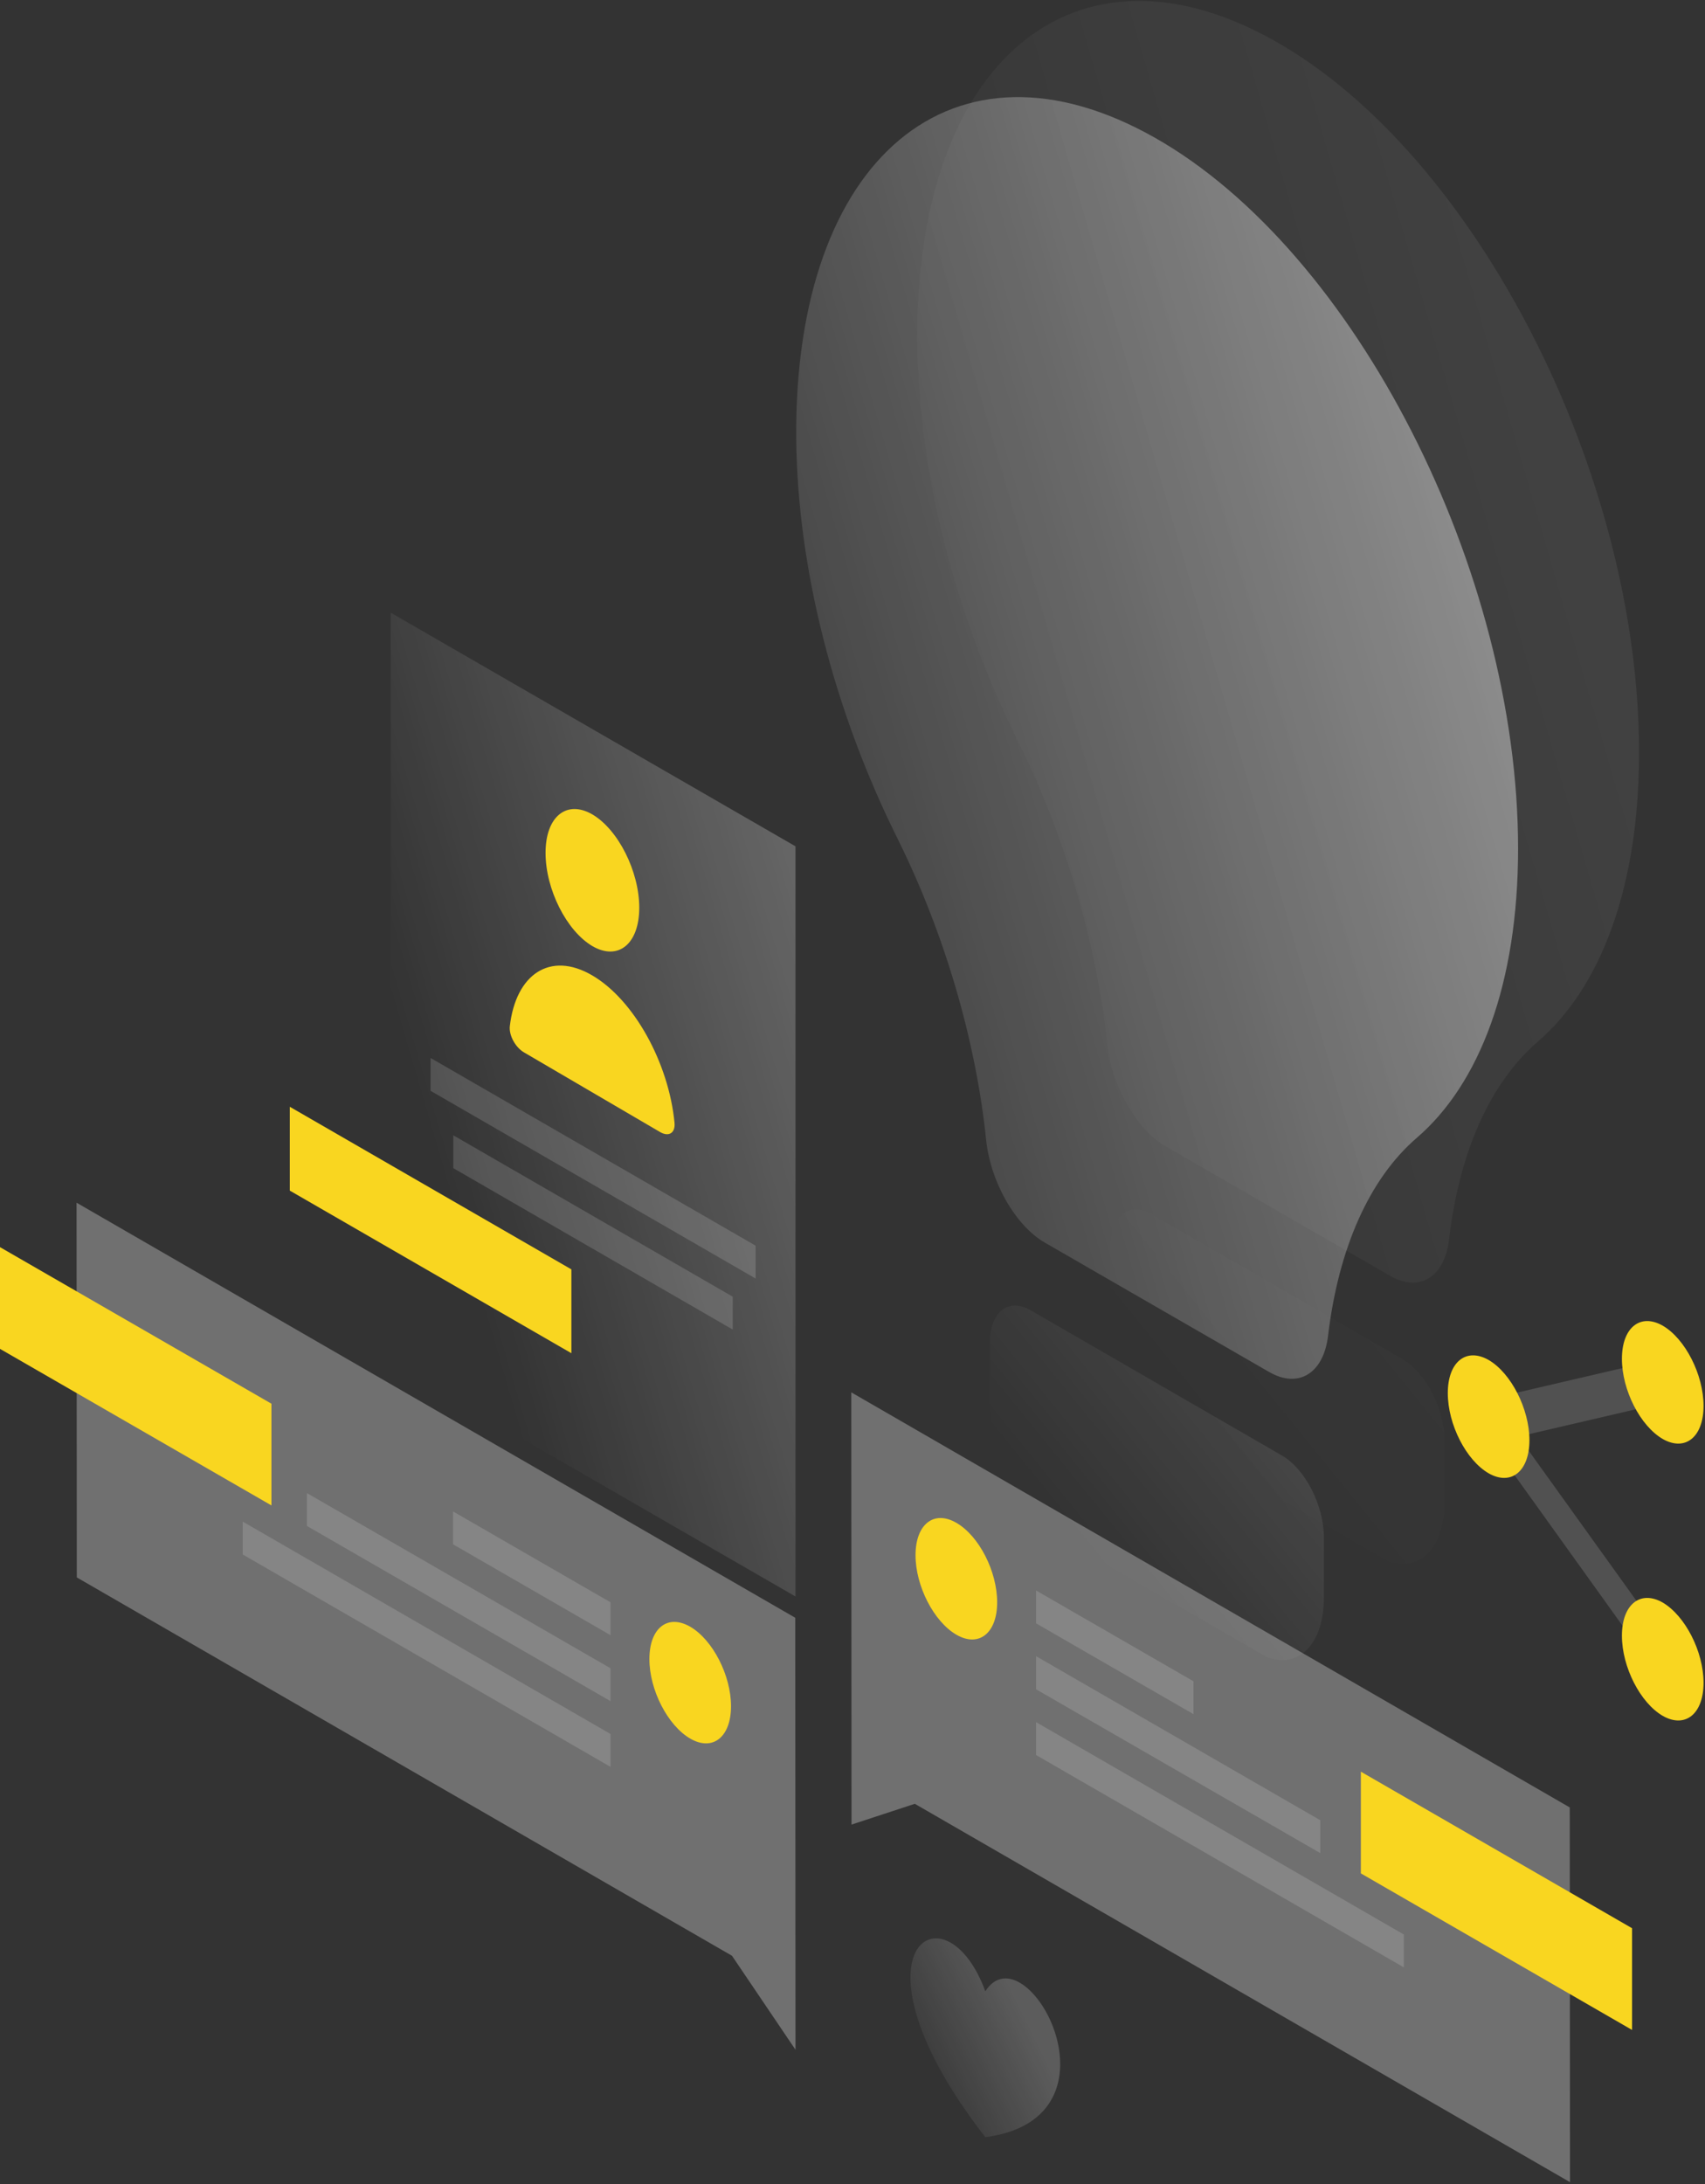 <svg width="706" height="904" viewBox="0 0 706 904" fill="none" xmlns="http://www.w3.org/2000/svg">
<rect x="0" y="0" width="706" height="904" fill="#333333" stroke="none"/>
<path opacity="0.07" d="M636.7 431.2C662.7 408.9 678.7 367.4 678.7 311.4C678.7 196.4 611.3 64.2 528.3 17.2C445.2 -29.9 379 25.3 379.8 141.2C380.2 196.3 396 255.4 421.5 306.8C441.2 346.4 454.1 390.6 458.4 431.7C460.1 449.3 470.6 467.5 482.7 474.5L575.5 528C587.7 535.1 598.1 528.7 600 513.2C604.2 477.1 616.9 448.3 636.7 431.2Z" fill="url(#paint0_linear)"/>
<path opacity="0.07" d="M598.2 621.2V596.6C598.2 583.4 590.6 568.5 581.1 562.8L476.9 502.6C467.4 497.1 459.8 503.3 459.8 516.5V541.1C459.8 560.9 470.2 582.9 483.8 593.7L574.4 646C587.8 651.1 598.2 640.8 598.2 621.2Z" fill="url(#paint1_linear)"/>
<path opacity="0.4" d="M586.6 471C612.6 448.7 628.6 407.2 628.6 351.2C628.6 236.2 561.2 104 478.2 57C395 9.9 328.9 65.1 329.7 181C330.1 236.1 345.9 295.2 371.4 346.6C391.1 386.2 404 430.4 408.3 471.5C410 489.1 420.5 507.3 432.6 514.3L525.4 567.8C537.6 574.9 548 568.5 549.9 553C554.2 516.9 566.9 488 586.6 471Z" fill="url(#paint2_linear)"/>
<path opacity="0.4" d="M548.2 661V636.4C548.2 623.2 540.6 608.3 531.1 602.6L426.9 542.4C417.4 536.9 409.8 543.1 409.8 556.3V580.9C409.8 600.7 420.2 622.7 433.8 633.5L524.4 685.8C537.8 690.9 548.2 680.6 548.2 661Z" fill="url(#paint3_linear)"/>
<path opacity="0.3" d="M329.3 669.6L31.7 497.8L31.8 652.9L303.1 809.5L329.4 848.4L329.3 669.6Z" fill="white"/>
<path fill-rule="evenodd" clip-rule="evenodd" d="M0 558.3V516.2L112.4 581V623.1L0 558.3Z" fill="#F9D620"/>
<path opacity="0.15" d="M252.8 663.2L187.6 625.6V639.2L252.8 676.8V663.2Z" fill="white"/>
<path opacity="0.15" d="M252.8 690.5L127.1 618V631.6L252.8 704.1V690.5Z" fill="white"/>
<path opacity="0.15" d="M252.8 717.7L100.5 629.8V643.4L252.8 731.3V717.7Z" fill="white"/>
<path fill-rule="evenodd" clip-rule="evenodd" d="M268.9 686.7C268.9 699.5 276.5 714.2 285.8 719.6C295.1 725 302.7 719 302.7 706.2C302.7 693.4 295.1 678.7 285.8 673.3C276.4 667.9 268.9 673.9 268.9 686.7Z" fill="#F9D620"/>
<path opacity="0.3" d="M352.5 576.3L650 748.1L650.1 903.2L378.8 746.6L352.6 755.2L352.5 576.3Z" fill="white"/>
<path fill-rule="evenodd" clip-rule="evenodd" d="M563.5 775.4V733.3L675.8 798.1V840.2L563.5 775.4Z" fill="#F9D620"/>
<path opacity="0.15" d="M429 658.3L494.2 695.9V709.5L429 671.9V658.3Z" fill="white"/>
<path opacity="0.15" d="M429 685.5L546.7 753.4V767L429 699.2V685.5Z" fill="white"/>
<path opacity="0.15" d="M429 712.8L581.3 800.7V814.3L429 726.4V712.8Z" fill="white"/>
<path fill-rule="evenodd" clip-rule="evenodd" d="M412.9 663.2C412.9 676 405.3 682 396 676.6C386.7 671.2 379.1 656.5 379.1 643.7C379.1 630.9 386.7 624.9 396 630.3C405.4 635.7 412.9 650.4 412.9 663.2Z" fill="#F9D620"/>
<path opacity="0.15" d="M684.5 563.3L692 579.9L628.8 594.6L694.5 686.1L687 694L606.3 581.5L684.5 563.3Z" fill="white"/>
<path fill-rule="evenodd" clip-rule="evenodd" d="M705.4 581.9C705.4 594.8 697.8 600.9 688.5 595.6C679.2 590.2 671.6 575.4 671.6 562.4C671.6 549.5 679.2 543.4 688.5 548.7C697.8 554.1 705.4 569 705.4 581.9Z" fill="#F9D620"/>
<path fill-rule="evenodd" clip-rule="evenodd" d="M705.4 696.5C705.4 709.4 697.8 715.5 688.5 710.2C679.2 704.8 671.6 690 671.6 677C671.6 664.1 679.2 658 688.5 663.3C697.8 668.8 705.4 683.6 705.4 696.5Z" fill="#F9D620"/>
<path fill-rule="evenodd" clip-rule="evenodd" d="M633.3 596.1C633.3 609 625.7 615.1 616.4 609.8C607.1 604.4 599.5 589.6 599.5 576.6C599.5 563.7 607.1 557.6 616.4 562.9C625.7 568.3 633.3 583.2 633.3 596.1Z" fill="#F9D620"/>
<path opacity="0.3" d="M161.8 253.6L329.4 350.3V660.8L161.8 564.1V253.6Z" fill="url(#paint4_linear)"/>
<path opacity="0.15" d="M178.3 437.9L312.9 515.6V529.2L178.3 451.5V437.9Z" fill="white"/>
<path opacity="0.15" d="M187.7 469.9L303.4 536.7V550.3L187.7 483.5V469.9Z" fill="white"/>
<path fill-rule="evenodd" clip-rule="evenodd" d="M236.6 525.4L120 458.1V492.8L236.6 560.1V525.4Z" fill="#F9D620"/>
<path fill-rule="evenodd" clip-rule="evenodd" d="M264.7 375.7C264.7 390.7 256 397.8 245.3 391.6C234.6 385.3 225.9 368.1 225.9 353C225.9 338 234.6 330.9 245.3 337.1C256 343.4 264.7 360.7 264.7 375.7Z" fill="#F9D620"/>
<path fill-rule="evenodd" clip-rule="evenodd" d="M245.2 403.7C227.9 393.6 213.6 403.1 211.1 424.8C210.7 428.6 213.5 433.6 217 435.6L273.4 468.6C276.9 470.6 279.7 469 279.3 464.7C276.9 439.9 262.5 413.8 245.2 403.7Z" fill="#F9D620"/>
<path opacity="0.2" d="M408 884.6C347.5 806.8 391.3 778.6 408 824.2C424.7 798 468.5 876.6 408 884.6Z" fill="url(#paint5_linear)"/>
<defs>
<linearGradient id="paint0_linear" x1="646.559" y1="146.709" x2="289.777" y2="249.84" gradientUnits="userSpaceOnUse">
<stop stop-color="white"/>
<stop offset="1" stop-color="white" stop-opacity="0"/>
</linearGradient>
<linearGradient id="paint1_linear" x1="804.939" y1="320.608" x2="483.906" y2="580.767" gradientUnits="userSpaceOnUse">
<stop stop-color="white"/>
<stop offset="1" stop-color="white" stop-opacity="0"/>
</linearGradient>
<linearGradient id="paint2_linear" x1="596.505" y1="186.451" x2="239.723" y2="289.582" gradientUnits="userSpaceOnUse">
<stop stop-color="white"/>
<stop offset="1" stop-color="white" stop-opacity="0"/>
</linearGradient>
<linearGradient id="paint3_linear" x1="754.939" y1="360.407" x2="433.906" y2="620.566" gradientUnits="userSpaceOnUse">
<stop stop-color="white"/>
<stop offset="1" stop-color="white" stop-opacity="0"/>
</linearGradient>
<linearGradient id="paint4_linear" x1="347.322" y1="280.967" x2="140.707" y2="341.608" gradientUnits="userSpaceOnUse">
<stop stop-color="white"/>
<stop offset="1" stop-color="white" stop-opacity="0"/>
</linearGradient>
<linearGradient id="paint5_linear" x1="420.782" y1="827.211" x2="369.407" y2="852.392" gradientUnits="userSpaceOnUse">
<stop stop-color="white"/>
<stop offset="1" stop-color="white" stop-opacity="0"/>
</linearGradient>
</defs>
</svg>
